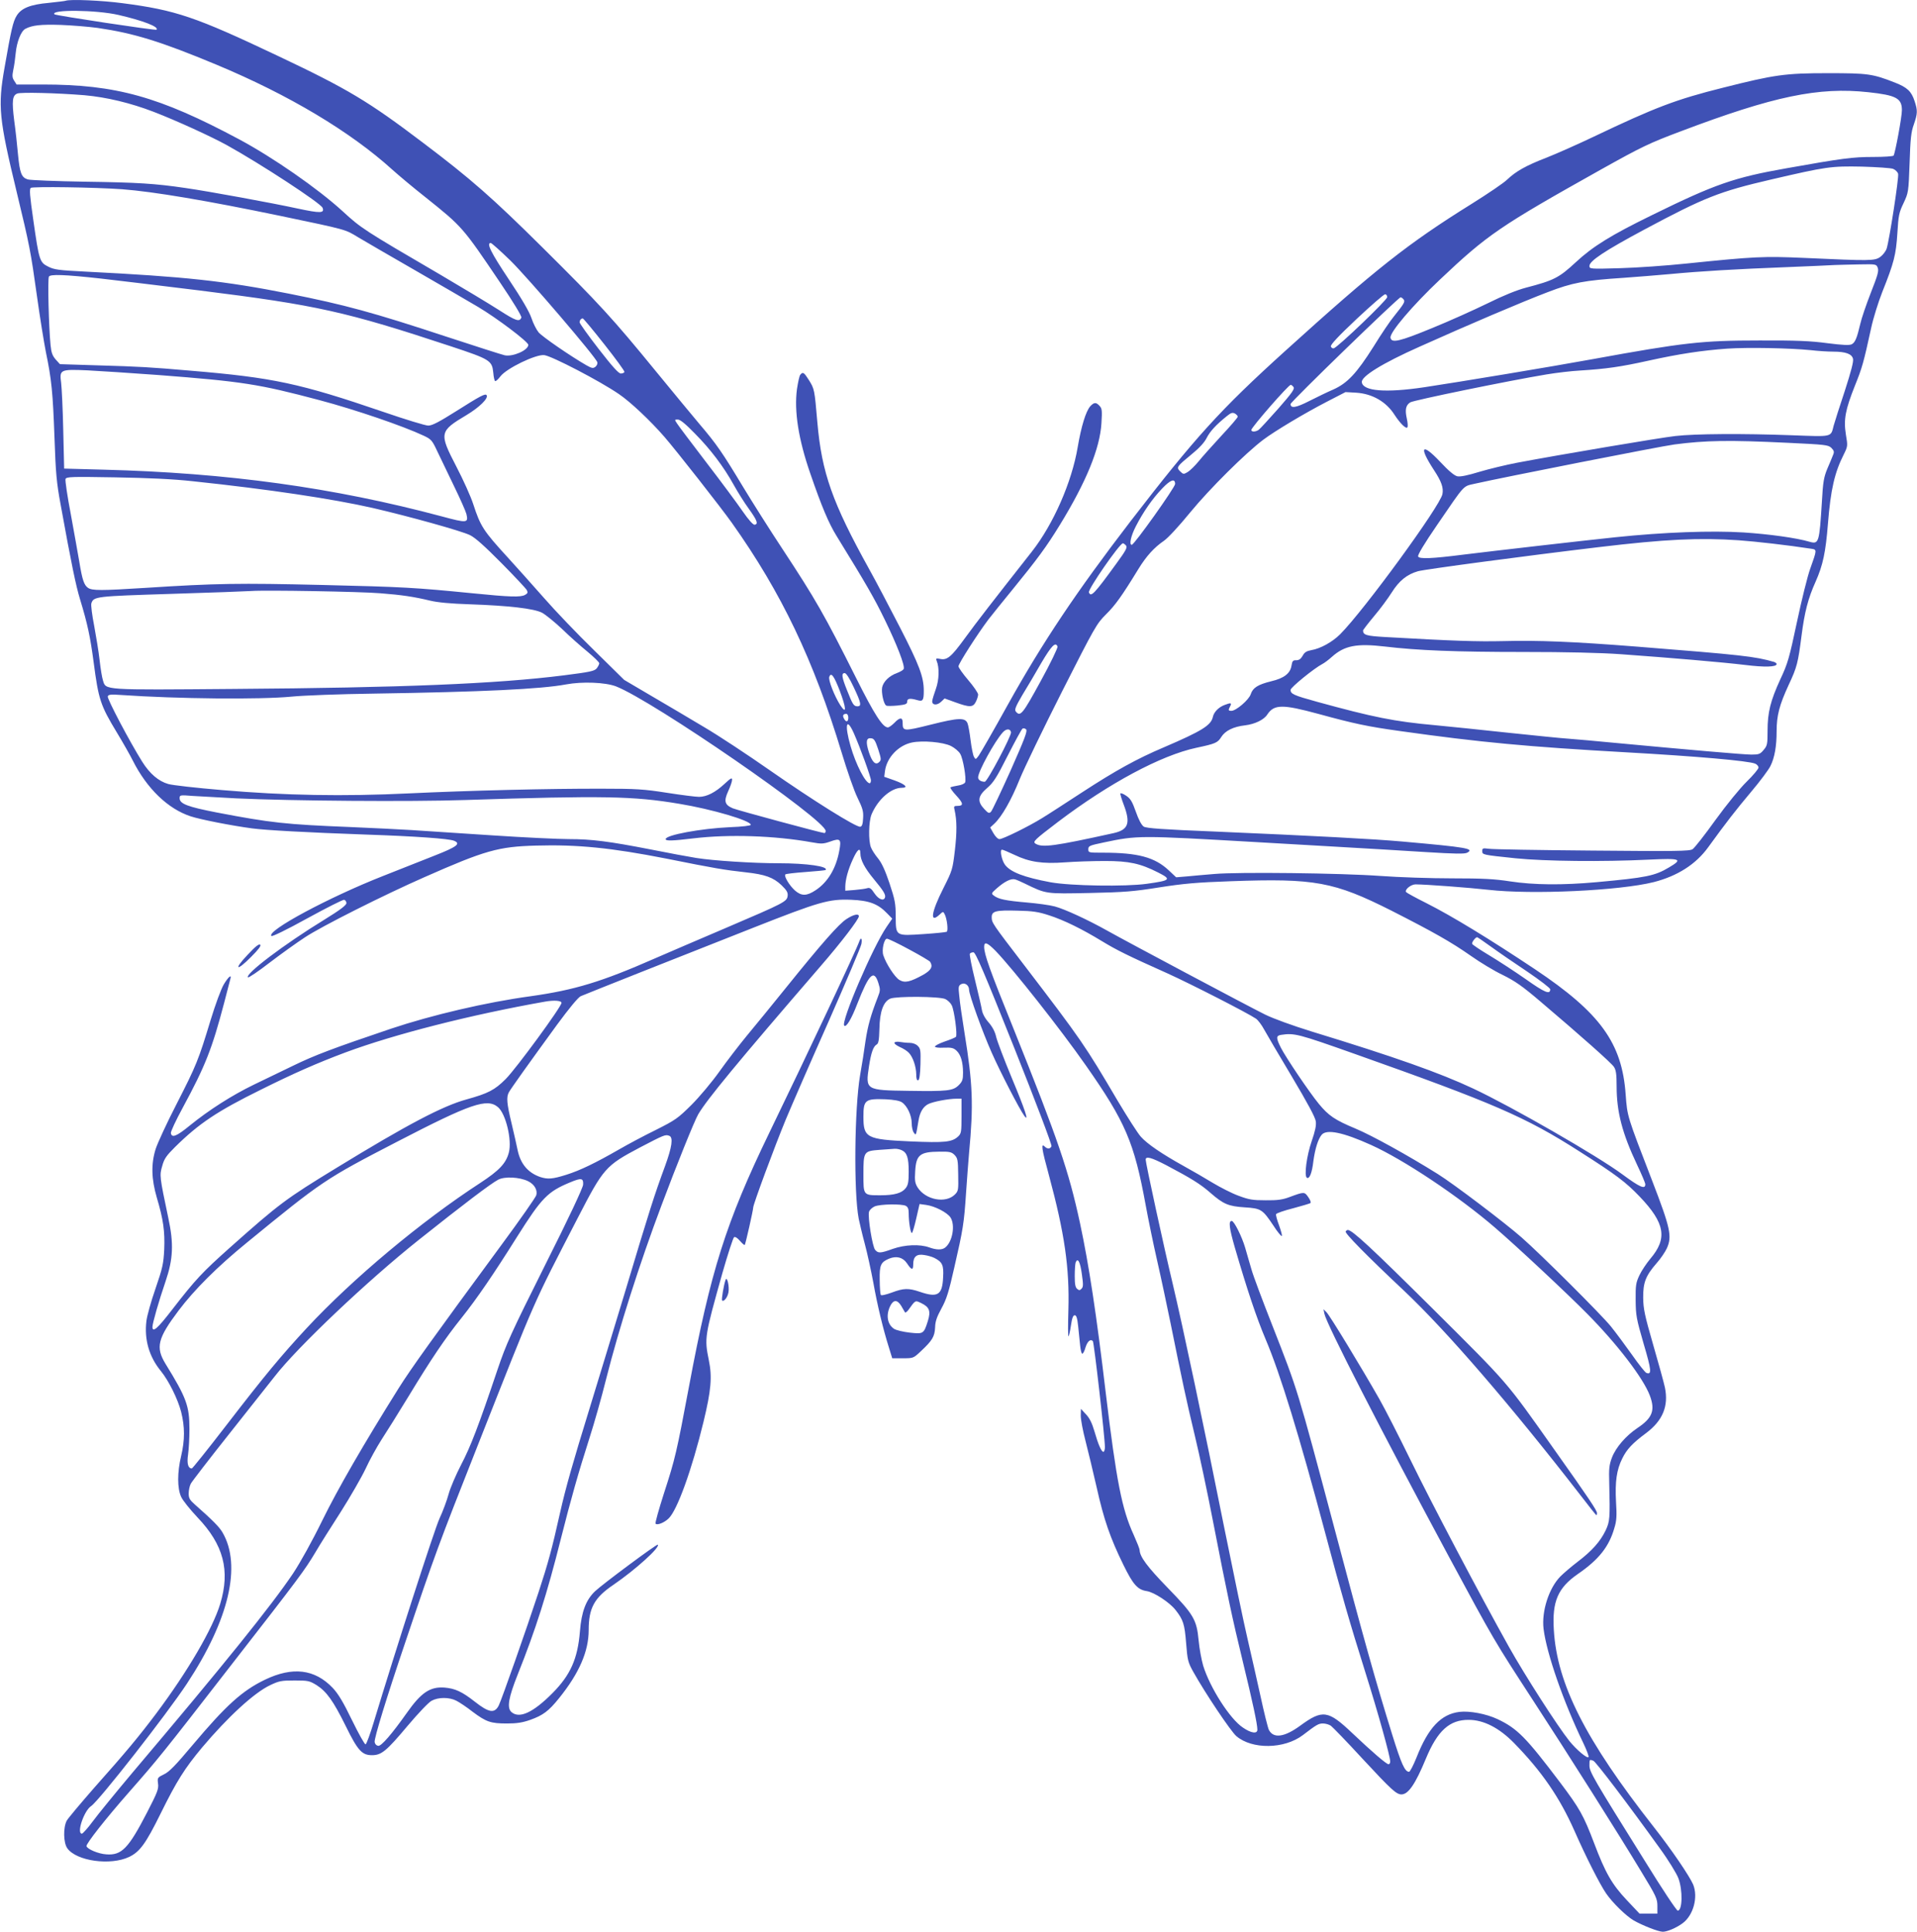<?xml version="1.0" standalone="no"?>
<!DOCTYPE svg PUBLIC "-//W3C//DTD SVG 20010904//EN"
 "http://www.w3.org/TR/2001/REC-SVG-20010904/DTD/svg10.dtd">
<svg version="1.0" xmlns="http://www.w3.org/2000/svg"
 width="1270pt" height="1280pt" viewBox="0 0 1270 1280"
 preserveAspectRatio="xMidYMid meet">
<g transform="translate(0,1280) scale(0.1,-0.1)"
fill="#3f51b5" stroke="none">
<path d="M435 12795 c-5 -2 -56 -8 -112 -14 -123 -11 -181 -35 -212 -84 -25
-40 -37 -94 -81 -346 -45 -255 -37 -336 80 -821 87 -361 93 -393 135 -693 19
-137 46 -304 59 -370 38 -183 46 -266 57 -567 8 -235 14 -299 40 -440 73 -403
102 -541 129 -630 50 -164 68 -250 90 -415 33 -252 45 -288 155 -470 40 -66
87 -149 105 -185 93 -185 233 -320 383 -369 63 -21 272 -62 407 -80 90 -12
361 -27 755 -41 326 -11 549 -27 583 -41 47 -19 20 -40 -128 -98 -80 -32 -234
-93 -344 -136 -358 -141 -772 -363 -738 -397 5 -5 97 39 238 117 126 69 235
124 244 123 8 -2 15 -12 15 -22 0 -14 -41 -45 -148 -111 -266 -163 -526 -360
-504 -381 4 -4 69 40 144 98 76 58 181 133 233 167 110 73 524 281 790 398
405 179 492 203 740 210 277 8 501 -15 863 -86 329 -66 384 -75 527 -91 129
-14 183 -34 237 -85 35 -34 44 -49 41 -71 -4 -38 -22 -47 -403 -210 -176 -75
-390 -167 -475 -204 -355 -156 -533 -210 -824 -251 -295 -40 -656 -125 -925
-215 -388 -131 -508 -177 -646 -244 -77 -37 -196 -95 -265 -128 -142 -69 -295
-166 -424 -271 -87 -71 -118 -83 -124 -49 -2 9 33 84 78 167 151 279 195 392
275 696 20 77 38 148 41 158 10 34 -12 16 -43 -35 -18 -30 -56 -133 -88 -238
-80 -264 -94 -299 -225 -555 -65 -126 -127 -261 -139 -299 -31 -100 -28 -198
8 -322 43 -144 54 -223 49 -344 -5 -95 -11 -122 -58 -259 -29 -83 -56 -180
-60 -214 -15 -123 18 -237 96 -332 52 -64 112 -185 134 -270 25 -99 25 -187 0
-293 -26 -108 -26 -213 0 -270 10 -23 59 -84 108 -136 173 -181 218 -352 151
-573 -50 -165 -214 -446 -425 -728 -113 -150 -197 -252 -409 -490 -91 -104
-174 -203 -183 -219 -24 -46 -22 -147 4 -183 61 -85 286 -116 410 -57 70 34
109 86 208 287 107 217 160 300 274 437 172 204 346 364 452 414 59 28 74 31
161 31 89 0 99 -2 145 -30 67 -42 112 -105 194 -271 80 -163 108 -194 174
-194 63 0 95 26 236 194 71 84 140 157 160 167 45 24 116 24 163 0 20 -10 70
-43 109 -74 90 -67 119 -77 227 -77 65 0 103 6 154 24 84 30 122 58 191 144
133 165 196 310 196 451 0 146 37 214 164 300 146 100 311 249 294 266 -6 6
-368 -263 -416 -309 -60 -57 -90 -136 -100 -266 -15 -182 -63 -289 -182 -409
-129 -130 -220 -171 -272 -125 -31 28 -19 96 42 249 118 295 195 536 286 900
65 257 115 435 190 669 30 93 80 269 110 390 84 333 223 769 367 1151 98 262
219 562 243 602 57 97 250 332 812 983 136 157 252 309 252 329 0 19 -35 12
-81 -18 -51 -32 -166 -163 -402 -456 -89 -110 -204 -252 -257 -315 -52 -63
-135 -171 -184 -240 -49 -69 -132 -168 -185 -221 -90 -89 -105 -100 -236 -166
-78 -38 -188 -97 -245 -130 -157 -90 -256 -138 -348 -167 -92 -29 -123 -31
-173 -15 -81 28 -131 87 -150 179 -6 30 -24 110 -40 177 -32 133 -35 173 -18
205 13 24 132 191 320 449 81 110 139 180 156 188 15 7 197 79 403 161 206 81
540 213 741 293 436 172 500 191 648 185 120 -5 178 -27 239 -91 l33 -34 -37
-54 c-92 -134 -305 -632 -281 -655 13 -14 48 44 87 146 77 197 110 229 139
137 14 -44 13 -52 -4 -95 -47 -121 -66 -190 -81 -289 -8 -59 -24 -162 -36
-228 -37 -218 -43 -773 -9 -951 6 -28 23 -102 40 -165 17 -63 42 -179 57 -259
26 -147 65 -309 104 -432 l21 -68 70 0 c70 0 70 0 120 47 76 71 91 97 94 157
1 40 11 69 42 126 34 62 49 110 86 275 57 248 64 291 77 490 6 88 15 207 20
265 30 320 25 455 -30 795 -16 99 -32 210 -35 247 -7 60 -5 67 13 77 24 13 52
-8 52 -37 0 -33 89 -280 150 -417 58 -131 184 -375 217 -420 32 -43 4 42 -85
255 -49 118 -95 239 -102 268 -8 36 -25 68 -51 98 -24 27 -40 58 -44 82 -3 20
-24 110 -46 200 -22 89 -37 167 -34 172 3 6 14 10 24 10 14 0 69 -128 271
-635 139 -349 250 -641 246 -650 -7 -18 -27 -20 -44 -3 -27 27 -22 -10 27
-189 104 -386 137 -613 129 -894 -3 -99 -3 -177 1 -174 3 4 11 37 16 73 7 48
14 67 25 67 11 0 17 -18 23 -75 4 -41 10 -99 13 -127 3 -29 9 -53 14 -53 5 0
15 18 21 41 13 41 33 59 49 43 8 -9 80 -639 80 -703 0 -17 -5 -31 -10 -31 -13
0 -34 47 -60 138 -15 51 -31 85 -55 110 l-34 37 -1 -46 c0 -26 14 -100 31
-165 17 -65 50 -204 74 -308 48 -216 90 -336 177 -514 65 -133 95 -166 156
-175 49 -8 151 -75 190 -125 51 -65 60 -93 70 -220 9 -113 12 -126 47 -189 78
-140 248 -394 286 -427 105 -89 316 -86 439 6 93 71 105 78 135 78 17 0 40 -7
52 -15 12 -9 107 -107 209 -218 193 -208 225 -237 259 -237 45 1 91 67 161
236 77 186 157 259 284 258 99 0 202 -53 300 -153 184 -188 302 -360 401 -583
76 -173 168 -354 210 -415 43 -62 130 -147 182 -178 58 -33 164 -75 193 -75
30 0 92 27 132 57 71 53 103 173 69 256 -24 56 -145 234 -260 380 -454 578
-642 949 -663 1307 -12 189 27 279 160 371 138 95 206 181 241 304 15 48 17
81 11 175 -7 132 4 211 41 285 30 62 68 102 158 169 111 83 150 179 125 302
-7 33 -42 160 -78 284 -56 194 -65 237 -66 310 -1 101 16 146 89 230 27 30 57
75 68 99 35 79 24 132 -97 446 -168 435 -165 426 -176 572 -24 342 -168 541
-600 830 -300 200 -552 354 -721 439 -70 35 -130 68 -134 73 -10 17 33 51 63
51 67 0 359 -22 482 -36 289 -33 869 -6 1096 51 156 40 278 117 360 230 121
167 185 249 285 368 60 71 117 148 128 171 28 56 41 132 41 230 0 104 18 174
80 308 55 117 62 146 85 325 20 156 43 247 93 358 49 110 67 196 82 385 18
225 44 339 105 459 26 53 27 55 14 131 -16 100 -4 164 60 325 48 119 57 151
107 380 14 66 48 174 74 240 78 195 91 247 100 390 7 117 11 137 41 199 32 69
33 71 40 265 5 161 10 207 28 256 25 73 26 92 5 155 -21 65 -49 91 -131 123
-148 58 -179 62 -443 62 -283 0 -354 -10 -694 -96 -313 -78 -451 -131 -856
-324 -107 -51 -249 -114 -315 -140 -135 -52 -202 -90 -260 -145 -22 -22 -127
-93 -234 -160 -424 -264 -634 -430 -1236 -975 -432 -391 -596 -572 -1026
-1130 -356 -464 -581 -799 -813 -1216 -94 -170 -181 -321 -192 -336 -20 -27
-21 -27 -32 -7 -6 11 -16 61 -22 110 -6 49 -15 99 -20 111 -16 39 -58 38 -241
-8 -185 -46 -189 -46 -189 14 0 35 -19 35 -55 -3 -16 -16 -35 -30 -43 -30 -34
0 -90 87 -209 325 -213 425 -268 521 -491 860 -80 121 -197 306 -260 410 -134
223 -176 284 -287 414 -45 53 -175 211 -290 351 -286 350 -373 445 -752 821
-331 328 -470 451 -793 695 -359 272 -495 354 -960 574 -544 258 -675 303
-1030 349 -135 18 -345 27 -375 16z m350 -94 c164 -38 270 -79 252 -98 -6 -6
-667 94 -676 102 -32 33 277 30 424 -4z m-138 -86 c240 -35 416 -89 788 -244
479 -200 886 -443 1165 -696 41 -37 140 -120 220 -183 244 -195 246 -198 493
-564 88 -130 144 -223 141 -232 -12 -31 -36 -23 -149 50 -64 41 -237 145 -383
231 -514 300 -529 310 -653 424 -164 150 -461 356 -685 476 -529 283 -816 363
-1301 363 l-173 0 -16 25 c-13 20 -14 33 -6 72 6 27 13 77 16 111 7 74 35 146
64 161 45 24 103 30 234 26 76 -3 186 -12 245 -20z m11731 -426 c184 -20 222
-40 222 -119 0 -45 -44 -282 -55 -301 -4 -5 -64 -9 -136 -9 -134 0 -204 -9
-574 -75 -346 -61 -473 -105 -890 -310 -272 -133 -392 -207 -506 -313 -111
-103 -145 -120 -329 -168 -61 -16 -150 -52 -255 -104 -88 -43 -254 -118 -370
-165 -214 -88 -266 -100 -273 -63 -7 34 147 215 327 385 316 299 397 354 1066
729 274 153 320 175 530 254 616 233 913 295 1243 259z m-11818 -20 c145 -13
305 -51 458 -110 153 -59 382 -164 487 -222 222 -123 621 -384 632 -414 14
-36 -14 -37 -164 -5 -170 37 -589 114 -743 136 -203 30 -318 37 -665 42 -192
3 -364 10 -381 15 -42 13 -53 42 -65 168 -5 58 -16 159 -25 223 -16 129 -12
165 20 178 24 10 261 4 446 -11z m11982 -488 c15 -6 30 -21 33 -33 6 -24 -58
-439 -76 -495 -6 -18 -25 -43 -42 -55 -37 -27 -64 -27 -503 -7 -272 12 -330 9
-779 -37 -132 -14 -331 -28 -442 -31 -200 -6 -203 -5 -203 15 0 33 101 100
362 240 400 214 499 253 839 332 370 86 399 90 604 86 99 -3 192 -9 207 -15z
m-11732 -135 c209 -16 559 -75 1045 -176 449 -94 430 -89 519 -143 45 -27 216
-126 381 -221 165 -95 350 -203 411 -239 125 -74 334 -232 334 -252 0 -36
-104 -81 -157 -69 -15 3 -190 59 -388 124 -485 160 -669 210 -1040 284 -429
85 -690 113 -1345 146 -180 9 -211 13 -250 33 -57 28 -61 40 -99 307 -24 166
-27 207 -17 215 13 10 424 4 606 -9z m2572 -473 c116 -114 567 -641 575 -673
3 -9 -3 -23 -12 -30 -15 -12 -23 -11 -59 9 -103 59 -294 190 -318 219 -14 17
-36 60 -47 94 -14 42 -64 128 -151 258 -118 177 -149 240 -119 240 6 0 65 -53
131 -117z m9058 -48 c8 -20 -1 -51 -46 -165 -30 -77 -62 -170 -70 -207 -22
-94 -34 -122 -56 -134 -15 -8 -59 -6 -162 7 -111 15 -207 19 -451 18 -379 0
-502 -14 -1105 -124 -268 -49 -876 -150 -1115 -186 -255 -38 -405 -26 -413 33
-6 38 136 126 383 236 316 142 677 296 848 361 164 63 243 78 502 95 83 6 222
17 310 25 200 19 435 33 775 46 146 6 288 12 315 14 28 1 101 3 163 4 111 2
113 2 122 -23z m-11770 -71 c74 -8 369 -44 655 -79 775 -97 965 -139 1666
-371 256 -85 269 -93 277 -174 2 -28 8 -53 12 -55 4 -3 20 11 35 31 40 53 234
147 290 141 49 -5 370 -172 495 -258 77 -52 210 -178 302 -284 78 -90 374
-467 447 -570 329 -464 541 -908 727 -1522 36 -120 83 -255 105 -299 34 -70
40 -90 37 -135 -2 -40 -7 -55 -19 -57 -26 -5 -311 173 -599 374 -146 102 -341
231 -435 286 -93 56 -251 149 -350 207 l-180 106 -198 195 c-110 107 -261 265
-335 350 -75 85 -182 205 -237 265 -164 179 -182 208 -230 355 -15 47 -65 159
-112 249 -115 222 -113 233 68 341 85 51 146 111 133 131 -8 14 -43 -5 -201
-105 -116 -73 -160 -96 -186 -96 -19 0 -153 41 -298 91 -553 189 -728 227
-1279 273 -265 23 -333 27 -609 35 l-254 8 -28 31 c-21 24 -29 44 -34 94 -12
121 -20 440 -11 455 9 17 102 14 346 -13z m8520 -123 c0 -19 -328 -333 -354
-339 -8 -2 -16 4 -19 12 -4 11 47 66 169 181 97 91 182 165 190 165 8 0 14 -8
14 -19z m108 -14 c13 -15 5 -28 -63 -113 -23 -27 -84 -117 -135 -200 -113
-179 -174 -243 -267 -285 -38 -16 -109 -51 -159 -76 -88 -45 -124 -51 -124
-20 0 14 714 707 729 707 5 0 13 -6 19 -13z m-5294 -299 c75 -95 135 -177 133
-183 -2 -5 -13 -10 -24 -10 -15 0 -56 46 -147 163 -69 89 -126 169 -126 176 0
14 9 26 21 26 4 0 69 -78 143 -172z m7991 -38 c50 -6 117 -10 151 -10 81 0
122 -15 130 -47 5 -17 -13 -85 -54 -212 -34 -102 -67 -206 -74 -231 -20 -78
-4 -74 -278 -64 -323 12 -640 10 -770 -5 -100 -11 -768 -124 -1049 -177 -73
-14 -185 -41 -249 -60 -78 -24 -127 -34 -147 -30 -21 5 -56 34 -116 98 -121
128 -141 99 -39 -57 50 -76 64 -117 56 -159 -15 -79 -517 -767 -677 -928 -52
-52 -131 -96 -192 -106 -31 -6 -45 -14 -57 -37 -12 -21 -24 -30 -43 -30 -21 1
-26 -5 -31 -36 -8 -51 -49 -83 -134 -103 -89 -22 -122 -43 -136 -86 -12 -37
-97 -110 -128 -110 -21 0 -22 4 -8 31 12 22 4 24 -37 8 -40 -15 -71 -47 -78
-80 -12 -55 -73 -93 -325 -201 -179 -76 -320 -154 -541 -298 -112 -73 -232
-151 -267 -172 -89 -55 -258 -138 -280 -138 -11 0 -27 16 -40 38 l-22 39 26
24 c51 47 114 158 169 295 31 76 158 339 282 584 218 430 228 447 290 509 61
60 105 121 215 301 53 86 104 142 168 186 26 17 102 99 176 190 129 157 366
392 484 481 76 57 271 174 420 251 l124 64 71 -4 c107 -7 199 -60 254 -147 38
-58 77 -96 85 -82 4 5 2 31 -4 58 -13 58 -7 88 23 107 21 14 655 144 902 185
66 11 167 23 225 26 172 11 265 24 450 65 204 45 355 68 524 80 133 9 410 4
551 -10z m-10945 -165 c559 -43 665 -60 1065 -166 241 -64 556 -172 692 -236
49 -23 56 -31 87 -97 19 -39 69 -143 111 -231 43 -88 81 -174 85 -191 14 -60
5 -61 -162 -16 -718 192 -1423 289 -2243 310 l-260 7 -6 255 c-3 140 -10 282
-14 314 -12 87 -6 90 175 82 80 -4 291 -18 470 -31z m7519 -79 c10 -12 -8 -38
-100 -143 -62 -70 -120 -133 -129 -140 -19 -15 -50 -17 -50 -2 0 17 246 299
261 299 4 0 12 -6 18 -14z m-369 -197 c0 -6 -49 -63 -109 -127 -60 -65 -128
-141 -152 -171 -24 -29 -56 -60 -71 -69 -27 -16 -29 -15 -50 5 -26 27 -23 31
79 115 48 39 82 76 97 106 23 45 62 87 134 145 27 22 37 25 53 17 10 -6 19
-15 19 -21z m-3596 -112 c103 -104 190 -219 257 -340 25 -45 69 -116 99 -157
56 -78 65 -102 40 -107 -10 -2 -39 30 -80 89 -35 51 -143 197 -240 323 -97
127 -184 242 -194 258 -18 27 -18 27 5 27 15 0 51 -29 113 -93z m7239 -61
c253 -12 269 -14 290 -34 18 -19 20 -26 10 -49 -6 -16 -23 -56 -38 -91 -22
-54 -28 -86 -35 -215 -17 -273 -20 -284 -81 -267 -87 26 -270 51 -439 62 -212
13 -525 2 -850 -32 -211 -22 -811 -91 -1005 -115 -212 -27 -294 -30 -300 -12
-4 10 41 85 126 209 189 276 169 254 250 273 196 44 1225 247 1322 260 207 27
358 30 750 11z m-10563 -255 c502 -53 927 -117 1190 -177 242 -56 587 -152
644 -180 36 -18 97 -73 208 -185 87 -88 162 -168 168 -179 8 -16 6 -22 -12
-32 -30 -16 -98 -14 -348 11 -384 38 -455 42 -995 55 -552 13 -702 11 -1167
-19 -300 -19 -358 -19 -385 0 -26 18 -38 52 -58 175 -9 52 -34 193 -56 313
-23 119 -38 224 -35 233 6 15 38 16 329 11 223 -4 382 -11 517 -26z m6505 -18
c0 -22 -271 -403 -287 -403 -19 0 -6 59 27 123 49 95 109 182 174 250 56 59
86 69 86 30z m3735 -373 c112 -8 323 -32 479 -56 39 -6 39 -5 -7 -134 -17 -47
-56 -204 -87 -350 -51 -240 -61 -276 -110 -380 -66 -144 -85 -220 -85 -342 0
-89 -2 -99 -26 -127 -23 -28 -32 -31 -81 -31 -50 0 -417 32 -918 79 -110 11
-240 22 -290 26 -49 3 -232 22 -405 40 -173 19 -391 41 -485 50 -267 24 -409
53 -780 155 -156 43 -175 52 -175 79 0 16 156 143 210 171 14 7 42 28 64 48
83 74 163 90 351 68 218 -26 469 -36 920 -36 281 0 504 -5 645 -15 333 -24
672 -53 821 -71 129 -16 209 -14 209 6 0 5 -8 11 -17 14 -128 37 -212 46 -903
101 -432 34 -661 43 -891 37 -174 -4 -327 1 -782 27 -124 7 -146 13 -147 43 0
4 33 47 73 95 41 48 93 119 117 157 49 78 101 120 174 141 47 13 714 102 1201
160 435 52 664 63 925 45z m-4060 -35 c10 -12 -1 -33 -64 -119 -148 -204 -169
-225 -182 -191 -8 19 204 325 225 325 5 0 14 -7 21 -15z m-4940 -316 c142 -11
222 -23 330 -49 50 -12 136 -20 260 -24 260 -9 426 -28 481 -56 24 -13 84 -62
134 -109 49 -48 125 -115 168 -150 42 -35 77 -69 77 -76 0 -7 -8 -22 -17 -34
-16 -18 -45 -24 -218 -46 -443 -56 -1073 -82 -2186 -90 -875 -7 -847 -9 -867
57 -6 18 -16 78 -22 133 -6 55 -23 158 -36 228 -14 71 -22 137 -19 148 15 47
24 48 531 64 263 8 502 17 529 19 89 7 726 -4 855 -15z m4486 -353 c3 -8 -47
-112 -112 -230 -119 -218 -134 -237 -164 -201 -10 12 -3 31 42 108 31 50 88
147 127 215 68 115 94 141 107 108z m-1350 -270 c49 -103 53 -126 25 -126 -25
0 -32 11 -69 105 -36 89 -39 115 -16 115 10 0 32 -34 60 -94z m-93 -22 c44
-117 47 -162 4 -97 -39 61 -81 168 -73 188 12 33 31 7 69 -91z m-1482 28 c246
-96 1389 -884 1389 -958 0 -8 -4 -14 -8 -14 -17 0 -576 151 -607 164 -54 23
-61 47 -31 113 14 30 26 64 26 76 0 16 -8 12 -49 -26 -61 -57 -119 -87 -170
-87 -22 0 -117 12 -213 27 -153 24 -203 27 -428 27 -351 1 -880 -12 -1280 -31
-435 -21 -824 -14 -1240 22 -168 14 -328 32 -355 40 -64 18 -123 68 -173 148
-81 129 -234 418 -228 433 5 12 20 14 88 9 375 -26 922 -31 1129 -11 80 8 322
17 544 20 714 11 1112 30 1275 61 108 20 260 14 331 -13z m4652 -182 c241 -66
327 -84 542 -114 533 -75 843 -104 1500 -141 462 -26 807 -56 853 -75 12 -5
22 -17 22 -26 0 -9 -35 -51 -78 -93 -44 -43 -133 -152 -207 -254 -71 -99 -139
-186 -152 -194 -20 -13 -105 -14 -665 -9 -354 3 -662 8 -685 12 -39 5 -43 4
-43 -15 0 -25 0 -25 220 -48 197 -20 577 -24 883 -9 213 10 228 4 135 -51 -95
-57 -152 -68 -478 -98 -230 -21 -419 -19 -576 5 -103 16 -180 20 -384 20 -140
0 -354 7 -475 16 -261 19 -944 27 -1100 13 -60 -5 -142 -12 -181 -16 l-72 -6
-49 46 c-93 87 -204 117 -435 117 -96 0 -98 0 -98 23 0 22 8 25 103 45 223 47
233 47 1012 2 94 -5 328 -19 520 -30 193 -11 463 -27 602 -36 193 -12 257 -13
273 -4 50 27 -2 36 -430 74 -189 17 -586 38 -1238 66 -352 14 -458 22 -475 33
-14 9 -34 46 -52 98 -24 68 -36 88 -65 107 -19 13 -36 19 -38 14 -1 -4 9 -39
23 -75 46 -122 30 -165 -66 -187 -395 -87 -474 -98 -519 -70 -20 13 -7 25 149
144 339 257 683 441 916 491 127 27 142 33 166 72 26 41 79 68 158 77 65 8
125 37 147 72 45 68 101 68 337 4z m-3113 -25 c0 -29 -15 -33 -29 -6 -11 20
-5 31 16 31 7 0 13 -11 13 -25z m36 -102 c40 -90 114 -292 114 -314 0 -10 -4
-19 -8 -19 -28 0 -92 124 -127 246 -41 142 -28 196 21 87z m1039 -249 c-64
-142 -122 -265 -130 -273 -12 -12 -18 -10 -44 18 -48 51 -43 86 18 139 42 36
63 68 137 215 48 94 92 175 98 179 6 4 17 2 24 -5 10 -11 -10 -63 -103 -273z
m3 254 c4 -22 -157 -328 -174 -328 -25 0 -44 12 -44 29 0 39 109 238 164 299
23 25 49 25 54 0z m-880 -113 c20 -62 21 -71 7 -84 -24 -24 -47 -2 -69 66 -22
69 -17 96 16 91 19 -2 27 -16 46 -73z m482 22 c24 -12 53 -36 62 -53 19 -33
41 -164 32 -188 -3 -8 -24 -18 -47 -21 -23 -4 -46 -9 -50 -12 -4 -3 13 -27 38
-54 48 -52 50 -69 8 -69 -23 0 -25 -3 -19 -27 16 -69 16 -148 2 -268 -15 -127
-17 -133 -76 -250 -82 -162 -92 -238 -24 -174 21 20 23 20 32 2 16 -29 25
-110 14 -117 -6 -3 -73 -10 -149 -15 -191 -13 -188 -15 -189 114 0 89 -5 113
-41 222 -29 86 -51 134 -76 165 -20 24 -41 57 -47 73 -18 45 -15 173 4 219 42
99 129 176 200 176 47 0 24 23 -48 49 l-68 24 5 39 c12 88 88 169 178 188 71
15 207 3 259 -23z m-4735 -347 c363 -17 1155 -23 1515 -11 920 30 1115 26
1420 -25 218 -36 472 -111 474 -139 1 -6 -56 -13 -139 -16 -193 -9 -425 -52
-425 -79 0 -13 43 -12 185 5 233 28 538 18 782 -26 66 -12 78 -11 124 5 66 24
74 16 59 -62 -21 -116 -76 -208 -157 -261 -59 -39 -93 -39 -136 -2 -37 33 -75
96 -64 107 4 4 64 11 134 16 70 5 129 11 132 13 23 24 -125 45 -309 45 -171 0
-435 17 -547 35 -50 8 -185 33 -300 56 -277 54 -393 69 -544 69 -70 0 -299 11
-510 25 -211 14 -451 30 -534 35 -82 5 -265 14 -405 20 -427 17 -527 28 -882
96 -196 38 -248 58 -248 95 0 21 2 22 88 15 48 -3 177 -10 287 -16z m4135
-365 c0 -43 28 -96 89 -170 65 -78 80 -104 74 -122 -9 -26 -43 -12 -70 28 -21
32 -31 39 -47 34 -12 -4 -49 -9 -83 -12 l-63 -5 0 28 c1 46 18 111 50 180 30
67 50 82 50 39z m1020 -9 c99 -48 187 -61 335 -50 66 5 185 9 265 9 159 0 234
-16 352 -76 91 -46 84 -53 -74 -75 -141 -20 -506 -14 -638 10 -176 33 -265 67
-302 116 -22 30 -36 100 -20 100 6 0 42 -15 82 -34z m70 -191 c142 -69 135
-68 428 -62 233 5 292 10 462 37 160 25 246 33 475 41 555 20 682 -3 1063
-195 277 -141 396 -208 527 -300 61 -43 155 -100 210 -126 81 -40 128 -72 250
-176 272 -231 470 -407 487 -433 14 -21 18 -48 18 -129 0 -169 37 -312 136
-521 30 -63 54 -120 54 -128 0 -36 -36 -20 -151 65 -166 123 -733 449 -989
569 -219 103 -520 210 -1070 378 -129 40 -253 85 -310 113 -111 55 -914 482
-1042 554 -132 74 -286 145 -351 162 -33 9 -116 20 -185 26 -139 12 -187 22
-217 45 -19 14 -19 16 20 50 50 44 94 66 120 58 11 -3 40 -16 65 -28z m160
-210 c99 -32 217 -90 350 -171 99 -60 169 -95 435 -214 155 -70 534 -264 586
-300 14 -10 38 -42 54 -72 16 -29 98 -169 183 -311 103 -173 156 -271 159
-297 4 -27 -4 -64 -27 -131 -34 -98 -51 -231 -32 -243 17 -10 34 31 43 110 11
82 32 149 56 176 34 37 141 15 325 -68 216 -97 582 -341 823 -549 142 -122
479 -437 611 -571 197 -199 371 -426 414 -541 37 -98 17 -149 -82 -215 -76
-51 -143 -128 -169 -196 -18 -48 -21 -74 -18 -167 6 -238 4 -256 -24 -316 -35
-73 -91 -136 -186 -208 -42 -32 -93 -76 -114 -97 -76 -78 -125 -231 -111 -347
20 -163 132 -485 263 -756 22 -46 38 -88 35 -93 -8 -13 -80 48 -127 106 -80
100 -297 439 -400 623 -202 362 -512 951 -652 1238 -78 160 -171 342 -207 405
-117 206 -329 555 -350 575 l-20 20 6 -30 c15 -71 374 -771 825 -1610 300
-557 298 -553 558 -953 230 -353 565 -882 719 -1138 96 -158 104 -175 104
-223 l0 -51 -59 0 -59 0 -85 90 c-98 104 -142 181 -216 377 -70 184 -95 229
-226 403 -226 299 -283 357 -414 419 -74 35 -185 56 -252 48 -122 -15 -207
-104 -285 -303 -21 -52 -43 -94 -49 -94 -28 0 -51 51 -112 247 -110 354 -188
632 -383 1368 -248 932 -241 908 -410 1340 -65 165 -128 333 -139 373 -12 39
-30 105 -42 145 -21 72 -73 177 -89 177 -22 0 -17 -45 20 -174 83 -284 143
-464 205 -611 97 -229 222 -635 395 -1285 107 -402 161 -589 265 -920 85 -270
165 -558 165 -592 0 -10 -5 -18 -11 -18 -14 0 -109 82 -239 205 -162 154 -198
159 -347 50 -104 -76 -177 -86 -207 -27 -7 15 -32 115 -55 222 -24 107 -62
278 -86 380 -24 102 -93 433 -154 735 -133 666 -274 1332 -342 1619 -57 237
-179 799 -179 822 0 25 37 15 137 -37 161 -85 225 -124 291 -182 87 -76 120
-90 229 -97 108 -7 117 -13 190 -122 24 -38 49 -68 54 -68 5 0 -3 30 -16 67
-14 37 -24 72 -21 78 2 6 53 24 113 39 59 16 111 31 115 35 4 4 -2 21 -15 39
-25 36 -27 36 -122 1 -47 -18 -81 -23 -160 -22 -87 0 -110 4 -180 30 -44 16
-120 55 -170 85 -49 30 -137 81 -195 113 -144 80 -239 145 -282 193 -20 22
-89 130 -154 239 -216 367 -239 401 -619 898 -216 282 -214 280 -215 318 0 40
27 47 170 43 103 -2 140 -8 210 -31z m2928 -208 c48 -35 156 -109 240 -165 84
-57 152 -109 152 -117 0 -37 -35 -23 -162 67 -73 51 -182 122 -242 158 -60 36
-111 70 -113 76 -4 10 22 44 33 44 2 0 44 -28 92 -63z m-3855 -18 c73 -39 135
-76 139 -82 20 -32 7 -55 -44 -85 -89 -49 -123 -57 -160 -35 -29 17 -87 105
-106 163 -12 35 5 110 24 110 9 0 75 -32 147 -71z m574 -11 c115 -120 428
-516 597 -758 262 -374 320 -509 396 -925 17 -93 51 -259 76 -368 25 -109 65
-298 90 -420 76 -376 103 -504 159 -737 30 -124 84 -378 120 -565 96 -494 129
-649 200 -941 63 -259 95 -408 95 -445 0 -29 -41 -24 -96 14 -86 57 -218 264
-263 410 -11 38 -25 112 -30 166 -13 140 -33 173 -207 352 -133 137 -183 204
-184 248 0 8 -18 53 -39 100 -79 171 -115 358 -186 946 -61 515 -111 845 -170
1120 -75 348 -146 555 -439 1285 -161 398 -196 497 -196 547 0 36 21 28 77
-29z m-334 -318 c16 -8 35 -26 42 -41 17 -32 39 -199 28 -209 -4 -5 -38 -19
-74 -31 -37 -13 -66 -28 -65 -34 0 -6 26 -9 60 -7 50 2 64 -2 83 -20 28 -26
43 -76 43 -146 0 -45 -4 -58 -28 -82 -38 -38 -74 -42 -332 -38 -286 4 -287 5
-263 163 14 91 29 132 51 144 12 7 16 29 18 103 2 114 26 181 72 201 42 17
327 15 365 -3z m-2543 -25 c0 -25 -300 -435 -370 -505 -73 -73 -116 -95 -260
-135 -157 -43 -393 -167 -860 -453 -336 -205 -379 -237 -706 -528 -185 -165
-228 -211 -383 -411 -97 -126 -131 -156 -131 -115 0 24 43 174 87 302 50 147
55 249 18 420 -58 276 -59 281 -40 345 13 48 28 68 84 124 159 157 280 238
570 381 219 109 374 177 561 247 323 120 828 249 1320 336 61 11 110 7 110 -8z
m5257 -339 c917 -325 1130 -417 1486 -645 244 -155 308 -204 400 -300 168
-176 185 -277 70 -412 -25 -30 -58 -79 -72 -109 -23 -49 -26 -66 -25 -165 1
-102 5 -123 53 -289 52 -176 55 -207 18 -193 -8 3 -51 57 -95 120 -44 62 -107
147 -140 188 -62 77 -462 476 -592 590 -108 95 -449 354 -555 420 -195 122
-435 255 -545 301 -137 57 -179 86 -243 164 -64 78 -217 305 -251 371 -33 66
-33 81 2 86 87 13 111 7 489 -127z m-3002 -320 c35 -23 65 -87 65 -139 0 -24
6 -52 14 -62 15 -21 14 -22 31 80 9 56 31 92 64 109 30 16 135 36 189 36 l32
0 0 -115 c0 -105 -2 -116 -22 -135 -41 -38 -88 -43 -318 -33 -289 13 -310 24
-310 163 0 112 11 121 148 116 54 -3 91 -9 107 -20z m-2676 -32 c52 -44 94
-219 72 -301 -19 -72 -64 -119 -189 -201 -392 -255 -845 -634 -1150 -962 -166
-179 -274 -308 -535 -647 -120 -156 -222 -283 -226 -283 -25 0 -34 32 -25 93
5 34 9 109 9 167 0 154 -19 207 -159 434 -66 109 -52 167 87 352 104 138 256
290 451 449 501 410 516 421 1001 672 483 250 592 288 664 227z m1135 -190
c27 -10 18 -74 -28 -200 -71 -193 -100 -283 -262 -824 -86 -283 -193 -636
-239 -785 -110 -357 -157 -521 -195 -690 -53 -238 -79 -333 -142 -525 -80
-244 -246 -716 -264 -751 -28 -54 -65 -48 -159 26 -84 66 -130 87 -200 93 -96
7 -155 -33 -250 -168 -99 -140 -169 -221 -189 -218 -13 2 -22 12 -24 25 -4 24
79 295 202 658 195 579 221 650 478 1300 400 1014 362 926 663 1510 174 337
185 350 415 472 161 84 168 87 194 77z m1539 -95 c36 -16 47 -50 47 -143 0
-69 -4 -88 -20 -109 -26 -33 -75 -47 -168 -47 -113 0 -112 -1 -112 138 0 152
2 155 107 163 43 3 88 6 100 7 12 1 33 -3 46 -9z m351 -32 c20 -21 23 -33 24
-130 2 -102 1 -109 -22 -132 -61 -61 -194 -36 -247 47 -17 28 -20 45 -16 106
6 110 31 130 160 131 68 1 81 -2 101 -22z m-2825 -174 c41 -20 63 -58 54 -92
-3 -13 -107 -162 -231 -330 -457 -621 -599 -819 -682 -951 -234 -374 -402
-665 -505 -875 -67 -137 -146 -279 -193 -350 -146 -217 -457 -603 -1068 -1325
-109 -130 -226 -273 -259 -318 -33 -45 -66 -81 -72 -82 -38 -1 13 152 61 183
52 35 500 607 635 812 278 422 363 782 235 1001 -22 37 -62 78 -183 185 -34
30 -41 42 -41 73 0 20 6 50 14 65 8 15 122 163 253 328 131 165 267 337 303
383 152 196 618 637 955 905 295 235 476 372 525 398 43 23 142 18 199 -10z
m364 -23 c-2 -22 -93 -217 -253 -535 -225 -450 -256 -519 -314 -690 -126 -375
-179 -512 -241 -630 -34 -66 -72 -154 -83 -195 -11 -41 -38 -114 -60 -161 -34
-73 -292 -875 -437 -1354 -23 -76 -47 -141 -53 -143 -6 -2 -46 70 -90 160 -59
122 -92 176 -128 214 -119 125 -266 142 -449 54 -151 -73 -257 -169 -481 -435
-110 -131 -153 -176 -188 -192 -43 -21 -44 -23 -39 -61 5 -35 -4 -58 -72 -190
-124 -240 -169 -287 -271 -279 -51 3 -125 34 -131 54 -5 14 125 180 286 363
188 214 215 247 667 830 464 596 492 635 564 755 29 50 105 170 168 268 62 98
136 226 164 285 27 59 75 145 105 192 31 47 112 177 181 290 146 241 240 381
350 518 100 125 214 292 367 536 164 260 203 300 353 362 74 31 88 28 85 -16z
m2138 -140 c14 -8 19 -21 19 -49 0 -57 12 -131 21 -131 4 0 17 43 29 96 l22
96 44 -6 c58 -8 139 -50 161 -83 33 -51 13 -163 -36 -200 -21 -16 -57 -16
-106 2 -63 22 -159 18 -240 -10 -83 -30 -97 -30 -117 -7 -18 19 -50 218 -41
252 3 12 20 28 37 36 37 16 179 18 207 4z m189 -345 c53 -27 63 -48 58 -129
-5 -117 -36 -136 -153 -96 -76 26 -109 25 -188 -5 -39 -14 -69 -21 -72 -15 -3
5 -7 50 -7 99 -2 99 7 118 62 141 49 20 91 9 118 -30 31 -47 42 -49 42 -7 0
51 23 70 74 61 22 -3 52 -12 66 -19z m977 -106 c10 -71 10 -86 -2 -98 -11 -12
-17 -12 -29 -1 -12 9 -16 32 -16 85 0 41 3 81 6 90 14 34 30 5 41 -76z m-1197
-211 c11 -18 22 -37 25 -43 2 -5 12 1 22 14 49 68 45 66 87 46 54 -26 63 -53
43 -118 -27 -86 -30 -87 -121 -77 -43 5 -89 16 -103 25 -44 29 -55 90 -26 150
21 44 47 45 73 3z m4586 -3015 c16 -6 228 -285 440 -580 57 -78 111 -167 123
-198 30 -80 27 -215 -4 -215 -8 0 -103 143 -211 318 -353 565 -374 602 -374
644 0 41 0 41 26 31z"/>
<path d="M8915 4640 c-7 -11 137 -158 386 -392 284 -268 709 -761 1173 -1360
54 -71 100 -128 102 -128 2 0 4 6 4 14 0 17 -51 94 -283 421 -327 463 -298
428 -805 933 -409 406 -534 522 -563 522 -4 0 -11 -4 -14 -10z"/>
<path d="M5926 5892 c-4 -6 12 -19 36 -30 24 -10 51 -28 61 -40 26 -29 46 -89
47 -140 0 -30 4 -42 13 -40 8 3 13 36 15 106 2 91 1 103 -18 122 -12 12 -33
20 -54 20 -18 0 -47 3 -64 6 -16 3 -32 1 -36 -4z"/>
<path d="M5302 10317 c-6 -6 -15 -49 -22 -94 -20 -147 10 -336 89 -563 74
-215 121 -327 173 -411 200 -325 250 -412 319 -554 82 -168 135 -306 126 -327
-2 -7 -22 -19 -43 -27 -52 -18 -92 -57 -100 -96 -6 -35 10 -110 27 -120 5 -4
39 -3 74 0 55 6 65 10 65 26 0 21 18 24 67 10 37 -11 43 -2 43 62 0 92 -30
171 -159 422 -71 138 -162 311 -204 386 -243 439 -313 637 -342 970 -19 220
-19 221 -57 282 -32 50 -39 55 -56 34z"/>
<path d="M7223 10108 c-29 -32 -60 -134 -83 -269 -39 -234 -162 -513 -304
-694 -262 -333 -366 -467 -443 -573 -91 -125 -118 -148 -165 -138 -26 5 -29 3
-23 -12 19 -44 17 -127 -5 -187 -12 -33 -23 -69 -24 -80 -2 -28 31 -31 59 -5
l23 22 72 -26 c94 -34 116 -34 135 4 8 16 15 38 15 48 0 10 -29 53 -65 95 -36
42 -65 83 -65 92 0 18 128 217 198 310 26 33 96 121 157 195 168 206 227 286
316 431 176 287 266 508 276 675 5 82 4 97 -12 114 -23 26 -37 25 -62 -2z"/>
<path d="M5693 6563 c-21 -61 -340 -740 -596 -1268 -288 -595 -389 -916 -532
-1680 -83 -441 -91 -478 -167 -712 -34 -106 -59 -196 -55 -199 11 -12 57 6 86
34 57 53 155 324 232 642 50 207 58 296 35 407 -30 148 -28 157 90 578 36 126
71 233 77 237 7 5 22 -4 39 -24 15 -17 29 -30 32 -27 5 5 56 231 56 248 0 21
140 399 215 581 40 96 168 390 285 653 116 264 214 494 217 513 6 36 -3 47
-14 17z"/>
<path d="M1640 6473 c-94 -99 -74 -112 23 -14 50 50 68 74 61 81 -8 8 -33 -12
-84 -67z"/>
<path d="M4807 4320 c-11 -29 -29 -132 -23 -137 11 -11 36 20 42 54 7 38 -9
109 -19 83z"/>
</g>
</svg>
